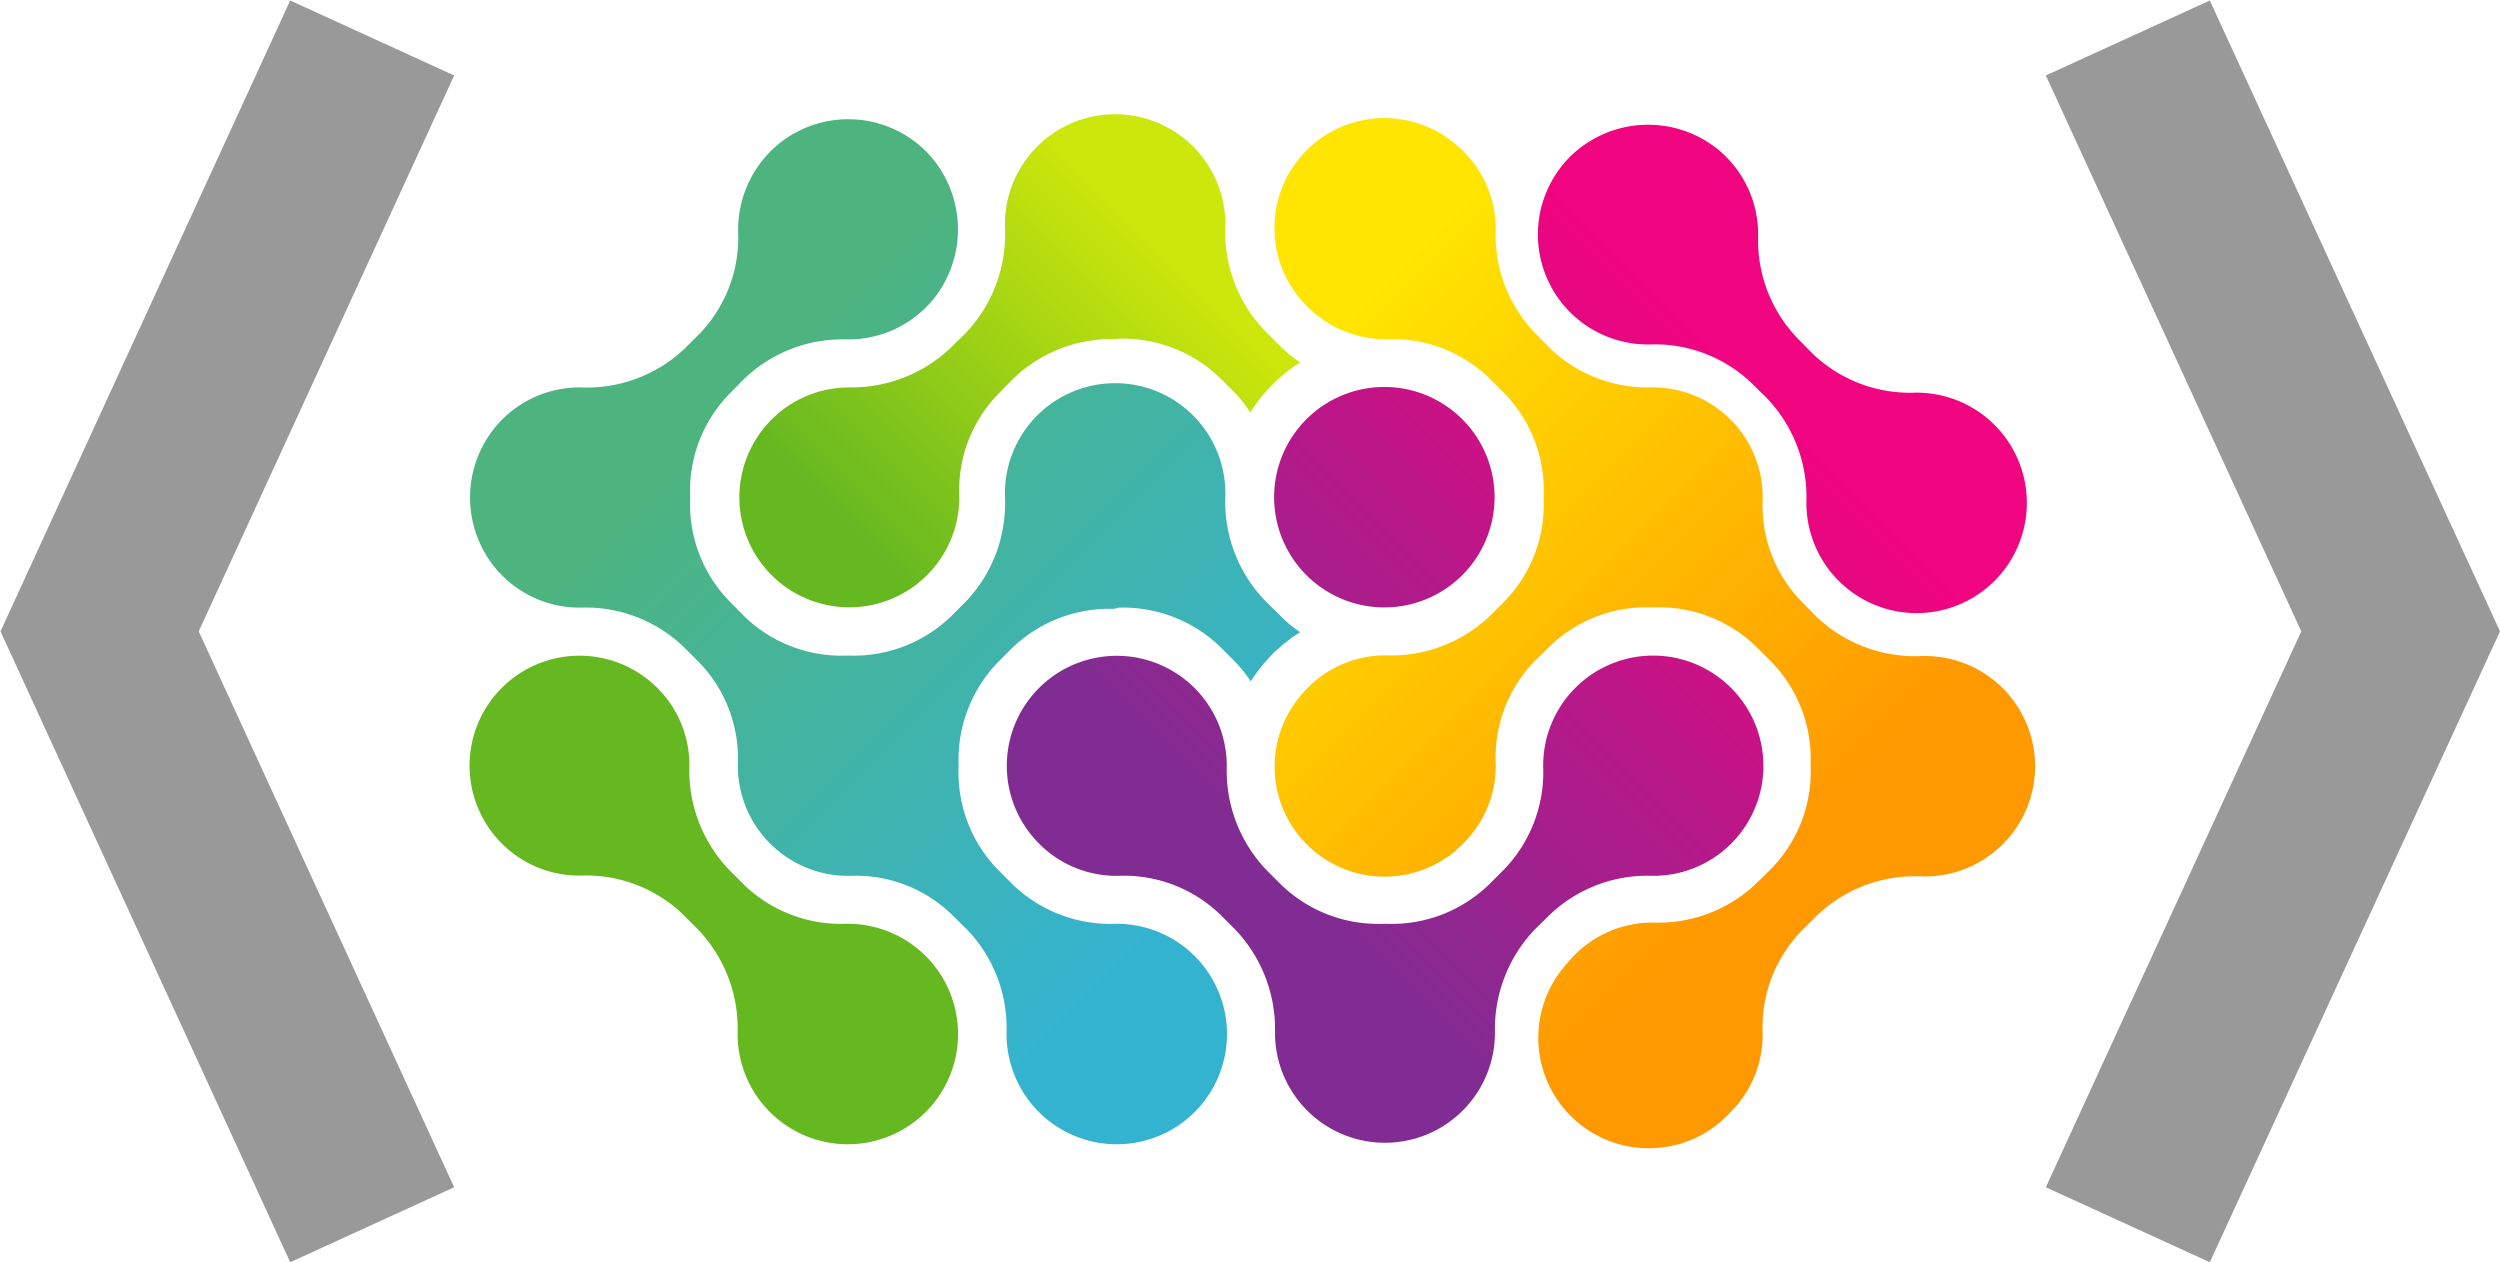 <svg id="fe3bf588-31f6-403c-abac-42543bd705b7" data-name="Слой 1" xmlns="http://www.w3.org/2000/svg" xmlns:xlink="http://www.w3.org/1999/xlink" viewBox="0 0 100.02 50.51">
  <defs>
    <linearGradient id="a39d259b-4055-4804-9578-e296d992a9dd" x1="46.89" y1="19.92" x2="74.57" y2="47.61" gradientUnits="userSpaceOnUse">
      <stop offset="0.15" stop-color="#ffe501"/>
      <stop offset="0.85" stop-color="#ff9901"/>
    </linearGradient>
    <linearGradient id="af57f1e0-bffc-4eda-8dc3-c54fb00800d1" x1="32.42" y1="33.12" x2="49.38" y2="16.17" gradientUnits="userSpaceOnUse">
      <stop offset="0.15" stop-color="#66b821"/>
      <stop offset="0.85" stop-color="#cce70b"/>
    </linearGradient>
    <linearGradient id="baf7d02d-5232-441b-87ad-d638332b73d7" x1="46.9" y1="47.6" x2="74.38" y2="20.12" gradientUnits="userSpaceOnUse">
      <stop offset="0.15" stop-color="#812c92"/>
      <stop offset="0.85" stop-color="#f0047f"/>
    </linearGradient>
    <linearGradient id="bc78804c-468f-40d9-9fc4-296ef290a32e" x1="25.43" y1="19.93" x2="53.11" y2="47.61" gradientUnits="userSpaceOnUse">
      <stop offset="0.15" stop-color="#4db47f"/>
      <stop offset="0.85" stop-color="#34b3d1"/>
    </linearGradient>
  </defs>
  <g>
    <g>
      <path d="M69.21,25.28A4.4,4.4,0,0,0,66,24,5.63,5.63,0,0,1,62,22.44l-.58-.59a5.65,5.65,0,0,1-1.6-4.14,4.38,4.38,0,0,0-1.63-3.46,4.4,4.4,0,0,0-5.89,6.53,4.39,4.39,0,0,0,3.18,1.29,5.56,5.56,0,0,1,4.08,1.56l.59.59a5.54,5.54,0,0,1,1.59,4.09v.18a5.54,5.54,0,0,1-1.59,4.09l-.55.55a5.7,5.7,0,0,1-4.14,1.59A4.38,4.38,0,0,0,52,36.35a4.4,4.4,0,0,0,6.53,5.89,4.37,4.37,0,0,0,1.29-3.18A5.55,5.55,0,0,1,61.33,35l.59-.58A5.55,5.55,0,0,1,66,32.8h.18a5.57,5.57,0,0,1,4.09,1.6l.55.55A5.54,5.54,0,0,1,72.42,39v.18a5.56,5.56,0,0,1-1.59,4.09l-.55.54a5.67,5.67,0,0,1-4.14,1.6,4.38,4.38,0,0,0-3.46,1.63A4.4,4.4,0,0,0,69.21,53a4.37,4.37,0,0,0,1.29-3.18,5.52,5.52,0,0,1,1.56-4.08l.58-.58a5.67,5.67,0,0,1,4.14-1.6,4.41,4.41,0,1,0,0-8.81,5.71,5.71,0,0,1-4.14-1.59l-.58-.59a5.51,5.51,0,0,1-1.56-4.07A4.39,4.39,0,0,0,69.21,25.28Z" transform="translate(0.02 -8.5)" fill="url(#a39d259b-4055-4804-9578-e296d992a9dd)"/>
      <path d="M44.73,22.05a5.61,5.61,0,0,1,4.09,1.6l.55.55A5,5,0,0,1,50,25a6.53,6.53,0,0,1,.88-1.1A6,6,0,0,1,52,23a5,5,0,0,1-.77-.62l-.58-.58A5.69,5.69,0,0,1,49,17.69a4.41,4.41,0,1,0-8.81,0,5.72,5.72,0,0,1-1.59,4.15l-.55.54A5.75,5.75,0,0,1,34,24a4.38,4.38,0,0,0-3.46,1.63,4.4,4.4,0,1,0,7.82,2.7,5.51,5.51,0,0,1,1.56-4.07l.58-.59a5.63,5.63,0,0,1,4.1-1.6Z" transform="translate(0.02 -8.5)" fill="url(#af57f1e0-bffc-4eda-8dc3-c54fb00800d1)"/>
      <path d="M44.73,43.54a4.35,4.35,0,0,1-3.18-1.29,4.4,4.4,0,1,1,7.51-3.07,5.75,5.75,0,0,0,1.6,4.14l.55.55a5.58,5.58,0,0,0,4.09,1.59h.18a5.58,5.58,0,0,0,4.09-1.59l.59-.59a5.6,5.6,0,0,0,1.56-4.08,4.4,4.4,0,0,1,7.61-3.08,4.4,4.4,0,0,1-3.25,7.42,5.65,5.65,0,0,0-4.14,1.6l-.55.54a5.77,5.77,0,0,0-1.6,4.14,4.4,4.4,0,1,1-8.8,0,5.77,5.77,0,0,0-1.6-4.14l-.58-.58A5.55,5.55,0,0,0,44.73,43.54Zm7.52-18.27a4.41,4.41,0,1,0,6.23,0A4.41,4.41,0,0,0,52.25,25.27ZM72.5,22.65l-.58-.59a5.65,5.65,0,0,1-1.6-4.14,4.4,4.4,0,0,0-1.63-3.46,4.45,4.45,0,0,0-5.79.21A4.4,4.4,0,0,0,66,22.28a5.59,5.59,0,0,1,4.07,1.56l.59.58a5.72,5.72,0,0,1,1.59,4.15,4.41,4.41,0,1,0,4.34-4.36A5.63,5.63,0,0,1,72.5,22.65Z" transform="translate(0.02 -8.5)" fill="url(#baf7d02d-5232-441b-87ad-d638332b73d7)"/>
      <path d="M29.75,43.9l-.59-.59a5.75,5.75,0,0,1-1.6-4.14,4.35,4.35,0,0,0-1.63-3.46,4.4,4.4,0,0,0-5.88,6.53,4.37,4.37,0,0,0,3.18,1.29,5.59,5.59,0,0,1,4.08,1.56l.58.58a5.72,5.72,0,0,1,1.6,4.14,4.41,4.41,0,1,0,4.33-4.35A5.59,5.59,0,0,1,29.75,43.9Z" transform="translate(0.02 -8.5)" fill="#66b821"/>
      <path d="M44.73,32.81a5.6,5.6,0,0,1,4.09,1.59l.55.55a5.49,5.49,0,0,1,.65.81,6.53,6.53,0,0,1,.88-1.1A6.34,6.34,0,0,1,52,33.79a4.48,4.48,0,0,1-.76-.62l-.59-.58A5.7,5.7,0,0,1,49,28.45a4.41,4.41,0,1,0-8.81,0,5.7,5.7,0,0,1-1.59,4.14l-.55.55A5.61,5.61,0,0,1,34,34.73h-.17a5.58,5.58,0,0,1-4.09-1.59l-.55-.56a5.55,5.55,0,0,1-1.6-4.08v-.18a5.55,5.55,0,0,1,1.6-4.09l.54-.55a5.68,5.68,0,0,1,4.14-1.6,4.4,4.4,0,0,0,3.47-1.63,4.46,4.46,0,0,0-.21-5.79,4.41,4.41,0,0,0-6.33-.1,4.47,4.47,0,0,0-1.29,3.19A5.54,5.54,0,0,1,28,21.82l-.59.59A5.68,5.68,0,0,1,23.22,24a4.38,4.38,0,0,0-3.46,1.63,4.44,4.44,0,0,0,0,5.55,4.38,4.38,0,0,0,3.46,1.63,5.65,5.65,0,0,1,4.14,1.6l.58.58a5.51,5.51,0,0,1,1.56,4.07A4.41,4.41,0,0,0,34,43.54a5.51,5.51,0,0,1,4.07,1.56l.59.58a5.68,5.68,0,0,1,1.59,4.14,4.41,4.41,0,1,0,4.34-4.36,5.63,5.63,0,0,1-4.08-1.56l-.59-.59a5.58,5.58,0,0,1-1.59-4.09v-.17A5.61,5.61,0,0,1,39.9,35l.55-.55a5.6,5.6,0,0,1,4.09-1.59Z" transform="translate(0.02 -8.5)" fill="url(#bc78804c-468f-40d9-9fc4-296ef290a32e)"/>
    </g>
    <path d="M88.39,59l-6.56-3L92.05,33.76,81.83,11.52l6.56-3L100,33.76ZM18.15,56,7.93,33.76,18.15,11.52l-6.56-3L0,33.76,11.59,59Z" transform="translate(0.02 -8.5)" fill="#999"/>
  </g>
</svg>
